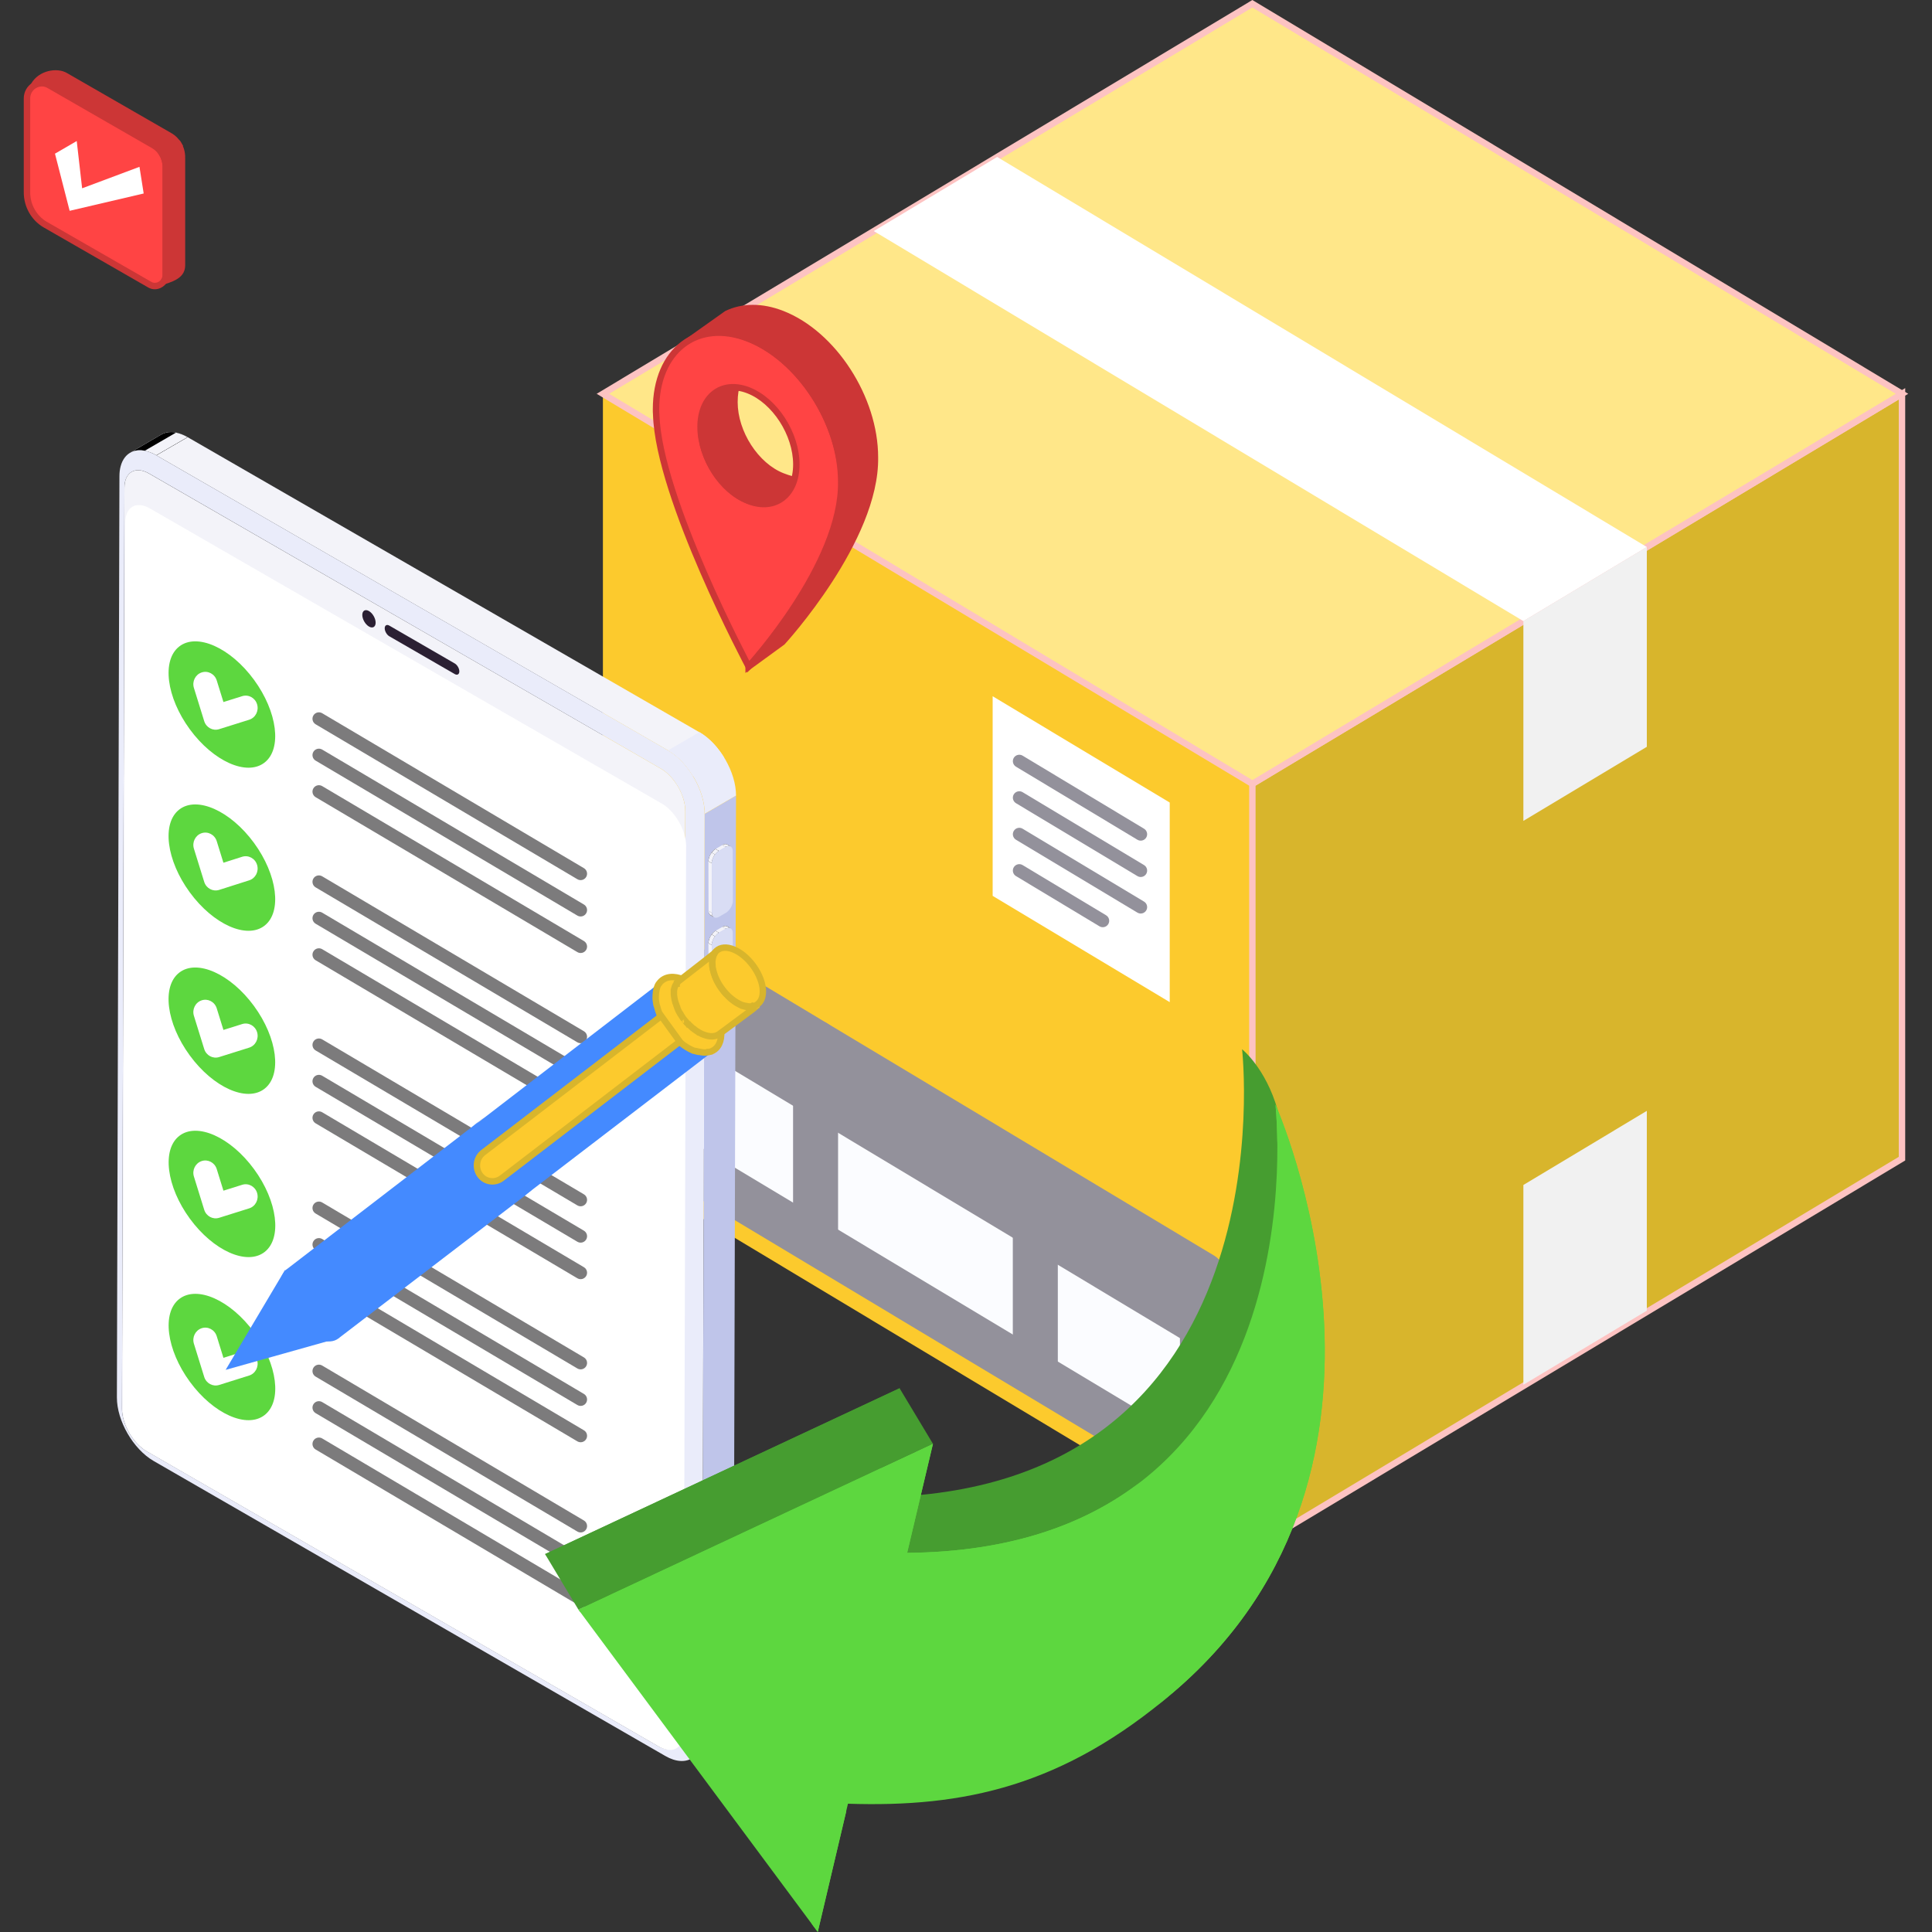 <svg xmlns="http://www.w3.org/2000/svg" width="200" height="200" viewBox="0 0 200 200" fill="none"><rect x="0" y="0" width="200" height="200" fill="#333333" stroke="none"/><path d="M62.413 119.944L129.644 160.321V81.143L62.413 40.766V119.944Z" fill="#FCCA2D"></path><path d="M196.894 119.944L129.645 160.321V81.143L196.894 40.766V119.944Z" fill="#D8B52C"></path><path fill-rule="evenodd" clip-rule="evenodd" d="M197.226 40.178V120.132L129.312 160.909V80.955L197.226 40.178ZM129.977 81.332V159.733L196.561 119.755V41.354L129.977 81.332Z" fill="#FDC3C2"></path><path d="M196.894 40.766L129.644 81.143L62.413 40.766L129.644 0.388L196.894 40.766Z" fill="#FFE789"></path><path fill-rule="evenodd" clip-rule="evenodd" d="M129.644 0L197.54 40.766L129.644 81.531L61.766 40.766L129.644 0ZM129.644 0.776L63.059 40.766L129.644 80.755L196.247 40.766L129.644 0.776Z" fill="#FDC3C2"></path><path d="M121.09 83.079L102.759 72.075V92.738L121.09 103.742V83.079Z" fill="white"></path><path d="M124.476 131.969L68.767 98.527V119.209L124.476 152.651V131.969Z" fill="#FBFCFF"></path><path fill-rule="evenodd" clip-rule="evenodd" d="M67.62 96.5C68.35 96.087 69.247 96.098 69.966 96.53L125.676 129.972C126.377 130.393 126.806 131.151 126.806 131.969V152.651C126.806 153.49 126.355 154.264 125.624 154.678C124.894 155.091 123.997 155.08 123.278 154.648L67.569 121.206C66.867 120.785 66.438 120.027 66.438 119.209V98.527C66.438 97.688 66.889 96.913 67.62 96.5ZM71.097 102.642V117.89L122.147 148.535V133.288L71.097 102.642Z" fill="#93919B"></path><path d="M157.7 122.668L170.479 114.997V135.679L157.7 143.349V122.668Z" fill="#F1F1F1"></path><path fill-rule="evenodd" clip-rule="evenodd" d="M104.946 78.452C105.136 78.138 105.545 78.036 105.86 78.225L118.43 85.788C118.745 85.978 118.846 86.387 118.657 86.702C118.467 87.017 118.059 87.118 117.744 86.929L105.174 79.366C104.859 79.176 104.757 78.767 104.946 78.452Z" fill="#93919B"></path><path fill-rule="evenodd" clip-rule="evenodd" d="M104.946 82.234C105.135 81.919 105.544 81.817 105.859 82.006L118.429 89.551C118.744 89.74 118.846 90.149 118.657 90.464C118.468 90.779 118.059 90.882 117.744 90.692L105.174 83.147C104.859 82.958 104.757 82.549 104.946 82.234Z" fill="#93919B"></path><path fill-rule="evenodd" clip-rule="evenodd" d="M104.946 86.016C105.135 85.701 105.544 85.599 105.859 85.788L118.429 93.333C118.744 93.522 118.846 93.931 118.657 94.246C118.468 94.561 118.059 94.663 117.744 94.474L105.174 86.929C104.859 86.74 104.757 86.331 104.946 86.016Z" fill="#93919B"></path><path fill-rule="evenodd" clip-rule="evenodd" d="M104.946 89.779C105.136 89.464 105.545 89.362 105.86 89.552L114.502 94.749C114.817 94.939 114.918 95.347 114.729 95.662C114.539 95.978 114.131 96.079 113.816 95.89L105.174 90.692C104.859 90.503 104.757 90.094 104.946 89.779Z" fill="#93919B"></path><path fill-rule="evenodd" clip-rule="evenodd" d="M84.428 105.607C85.714 105.607 86.757 106.65 86.757 107.936V128.242C86.757 129.528 85.714 130.571 84.428 130.571C83.141 130.571 82.098 129.528 82.098 128.242V107.936C82.098 106.65 83.141 105.607 84.428 105.607Z" fill="#93919B"></path><path fill-rule="evenodd" clip-rule="evenodd" d="M107.176 119.514C108.462 119.514 109.505 120.557 109.505 121.844V142.149C109.505 143.435 108.462 144.478 107.176 144.478C105.889 144.478 104.846 143.435 104.846 142.149V121.844C104.846 120.557 105.889 119.514 107.176 119.514Z" fill="#93919B"></path><path fill-rule="evenodd" clip-rule="evenodd" d="M66.77 102.543C67.433 101.44 68.864 101.083 69.967 101.745L125.676 135.205C126.779 135.868 127.136 137.299 126.473 138.402C125.811 139.504 124.38 139.861 123.277 139.199L67.568 105.739C66.465 105.077 66.108 103.646 66.77 102.543Z" fill="#93919B"></path><path d="M170.479 56.626L157.699 64.297L90.45 23.919L103.23 16.248L170.479 56.626Z" fill="white"></path><path d="M157.7 64.297L170.479 56.627V77.308L157.7 84.979V64.297Z" fill="#F1F1F1"></path><path d="M72.954 84.253L76.194 82.367L75.932 177.722L72.691 179.601L72.954 84.253Z" fill="#BFC5EA"></path><path d="M68.408 79.569C69.81 80.377 70.943 82.339 70.936 83.949L70.681 179.304C70.681 180.914 69.534 181.564 68.131 180.755L15.155 150.211C13.752 149.403 12.619 147.441 12.626 145.831L12.882 50.476C12.889 48.866 14.028 48.217 15.431 49.025L68.408 79.569Z" fill="#F3F3F9"></path><path d="M40.303 65.868L47.074 69.778C47.336 69.93 47.55 69.806 47.55 69.502C47.55 69.198 47.336 68.832 47.074 68.68L40.303 64.763C40.04 64.611 39.826 64.735 39.826 65.039C39.826 65.343 40.04 65.716 40.303 65.868Z" fill="#2B2033"></path><path d="M37.505 63.657C37.505 64.1 37.816 64.638 38.196 64.86C38.576 65.081 38.887 64.901 38.887 64.459C38.887 64.017 38.576 63.478 38.196 63.257C37.816 63.036 37.505 63.215 37.505 63.657Z" fill="#2B2033"></path><path d="M19.418 45.252L72.394 75.796C72.719 75.983 73.037 76.211 73.334 76.473C73.956 77.012 74.515 77.696 74.971 78.442L71.731 80.329C71.275 79.582 70.715 78.898 70.094 78.359C69.79 78.097 69.479 77.869 69.154 77.682L16.177 47.132L19.418 45.252Z" fill="#F3F3F9"></path><path d="M69.161 77.676L72.401 75.79C74.502 77.005 76.201 79.949 76.194 82.36L72.954 84.246C72.961 81.835 71.261 78.892 69.161 77.676Z" fill="#EAECFA"></path><path d="M74.826 180.161L71.586 182.047C72.27 181.646 72.691 180.803 72.698 179.608L75.939 177.722C75.932 178.924 75.51 179.767 74.826 180.161Z" fill="#BFC5EA"></path><path d="M74.826 180.161L71.586 182.047C72.27 181.646 72.691 180.803 72.698 179.608L75.939 177.722C75.932 178.924 75.51 179.767 74.826 180.161Z" fill="#BFC5EA"></path><path d="M74.826 180.161L71.586 182.047C72.27 181.646 72.691 180.803 72.698 179.608L75.939 177.722C75.932 178.924 75.51 179.767 74.826 180.161Z" fill="black"></path><path opacity="0.2" d="M72.691 179.601L75.932 177.715C75.932 178.917 75.503 179.76 74.819 180.154L71.579 182.04C72.27 181.646 72.691 180.804 72.691 179.601Z" fill="#BFC5EA"></path><path d="M13.469 46.869L16.709 44.983C17.4 44.582 18.361 44.638 19.418 45.245L16.177 47.132C15.12 46.524 14.16 46.468 13.469 46.869Z" fill="#F3F3F9"></path><path d="M19.418 45.253L16.177 47.132C15.12 46.524 14.16 46.469 13.469 46.869L16.709 44.983C17 44.817 17.338 44.727 17.711 44.727C18.223 44.727 18.803 44.893 19.418 45.253Z" fill="black"></path><path d="M13.469 46.869L16.709 44.983C17.131 44.741 17.649 44.665 18.223 44.776L14.982 46.662C14.409 46.551 13.891 46.62 13.469 46.869Z" fill="#F3F3F9"></path><path d="M19.418 45.253L16.177 47.132C15.12 46.524 14.16 46.469 13.469 46.869L16.709 44.983C17 44.817 17.338 44.727 17.711 44.727C18.223 44.727 18.803 44.893 19.418 45.253Z" fill="black"></path><path d="M14.982 46.662L18.223 44.783C18.596 44.859 18.996 45.011 19.418 45.252L16.178 47.132C15.763 46.89 15.362 46.738 14.982 46.662Z" fill="#F3F3F9"></path><path d="M12.101 144.663C12.094 147.081 13.794 150.018 15.894 151.234L68.871 181.777C69.983 182.42 70.985 182.448 71.683 181.978C72.159 181.653 72.498 181.093 72.629 180.327C72.671 180.099 72.684 179.857 72.691 179.601L72.947 84.246C72.947 83.721 72.871 83.175 72.726 82.629C72.201 80.639 70.798 78.629 69.154 77.675L16.177 47.132C15.88 46.959 15.59 46.834 15.314 46.745C14.657 46.544 14.063 46.572 13.586 46.807C13.061 47.062 12.675 47.567 12.488 48.272C12.405 48.575 12.364 48.921 12.364 49.308L12.101 144.663ZM12.626 145.824L12.882 50.475C12.882 50.22 12.909 49.992 12.965 49.785C13.096 49.308 13.352 48.976 13.704 48.803C14.022 48.645 14.415 48.631 14.858 48.762C15.044 48.817 15.238 48.907 15.438 49.018L68.408 79.569C69.506 80.204 70.439 81.544 70.791 82.871C70.888 83.237 70.944 83.603 70.936 83.949L70.681 179.304C70.681 179.477 70.667 179.636 70.639 179.788C70.55 180.299 70.329 180.672 70.011 180.886C69.548 181.204 68.878 181.183 68.132 180.755L15.155 150.211C13.759 149.403 12.619 147.434 12.626 145.824Z" fill="#EAECFA"></path><path d="M71.026 87.562L70.771 179.353C70.771 179.836 70.667 180.237 70.48 180.534C70.052 181.225 69.202 181.37 68.228 180.804L15.245 150.253C15.051 150.142 14.871 150.011 14.692 149.859C13.559 148.919 12.709 147.261 12.716 145.866L12.972 54.082C12.978 52.472 14.118 51.823 15.514 52.631L68.491 83.175C69.569 83.797 70.487 85.103 70.853 86.409C70.964 86.802 71.026 87.189 71.026 87.562Z" fill="white"></path><path d="M73.914 94.961L73.569 94.761C73.437 94.685 73.355 94.519 73.355 94.291L73.7 94.491C73.693 94.719 73.776 94.885 73.914 94.961Z" fill="#F3F3F9"></path><path d="M73.914 94.961L73.569 94.761C73.437 94.685 73.355 94.519 73.355 94.291L73.7 94.491C73.693 94.719 73.776 94.885 73.914 94.961Z" fill="black"></path><path d="M73.914 94.961L73.569 94.761C73.534 94.74 73.5 94.713 73.472 94.685L73.818 94.885C73.845 94.913 73.88 94.941 73.914 94.961Z" fill="#F3F3F9"></path><path d="M73.817 94.878L73.472 94.678C73.396 94.588 73.348 94.457 73.348 94.284L73.693 94.484C73.693 94.657 73.742 94.788 73.817 94.878Z" fill="#F3F3F9"></path><path d="M75.296 87.431L75.641 87.631C75.51 87.555 75.324 87.562 75.116 87.679L74.771 87.479C74.978 87.362 75.165 87.355 75.296 87.431Z" fill="#F3F3F9"></path><path d="M75.296 87.431L75.641 87.631C75.51 87.555 75.324 87.562 75.116 87.679L74.771 87.479C74.978 87.362 75.165 87.355 75.296 87.431Z" fill="black"></path><path d="M75.116 87.679L74.771 87.479C74.978 87.362 75.158 87.348 75.296 87.431L75.641 87.631C75.51 87.555 75.324 87.562 75.116 87.679Z" fill="#F3F3F9"></path><path d="M73.693 94.484L73.348 94.284L73.334 89.158L73.686 89.358L73.693 94.484Z" fill="#F3F3F9"></path><path d="M74.419 88.087L74.073 87.887L74.771 87.479L75.117 87.679L74.419 88.087Z" fill="#F3F3F9"></path><path d="M73.686 89.358L73.341 89.158C73.341 88.695 73.672 88.122 74.073 87.887L74.419 88.087C74.011 88.322 73.679 88.895 73.686 89.358Z" fill="#F3F3F9"></path><path d="M73.686 89.358L73.341 89.158C73.341 88.695 73.672 88.122 74.073 87.887L74.419 88.087C74.011 88.322 73.679 88.895 73.686 89.358Z" fill="black"></path><path d="M73.686 89.358L73.341 89.158C73.341 88.861 73.472 88.522 73.672 88.253L74.018 88.453C73.817 88.723 73.679 89.061 73.686 89.358Z" fill="#F3F3F9"></path><path d="M74.017 88.46L73.672 88.26C73.789 88.108 73.927 87.977 74.073 87.887L74.418 88.087C74.273 88.17 74.135 88.301 74.017 88.46Z" fill="#F3F3F9"></path><path d="M75.116 87.68C75.524 87.445 75.855 87.638 75.855 88.101L75.869 93.228C75.869 93.69 75.538 94.264 75.137 94.499L74.439 94.906C74.031 95.141 73.7 94.948 73.7 94.485L73.686 89.359C73.686 88.896 74.018 88.322 74.418 88.087L75.116 87.68Z" fill="#D9DDF4"></path><path d="M73.914 100.689L73.569 100.489C73.437 100.413 73.355 100.247 73.355 100.019L73.7 100.219C73.693 100.447 73.776 100.613 73.914 100.689Z" fill="#F3F3F9"></path><path d="M73.914 100.689L73.569 100.489C73.437 100.413 73.355 100.247 73.355 100.019L73.7 100.219C73.693 100.447 73.776 100.613 73.914 100.689Z" fill="black"></path><path d="M73.914 100.689L73.569 100.489C73.534 100.468 73.5 100.44 73.472 100.413L73.818 100.613C73.845 100.641 73.88 100.668 73.914 100.689Z" fill="#F3F3F9"></path><path d="M73.817 100.613L73.472 100.413C73.396 100.323 73.348 100.192 73.348 100.019L73.693 100.219C73.693 100.385 73.742 100.523 73.817 100.613Z" fill="#F3F3F9"></path><path d="M75.296 95.901L75.641 96.102C75.51 96.026 75.324 96.032 75.116 96.15L74.771 95.95C74.978 95.839 75.165 95.825 75.296 95.901Z" fill="#F3F3F9"></path><path d="M75.296 95.901L75.641 96.102C75.51 96.026 75.324 96.032 75.116 96.15L74.771 95.95C74.978 95.839 75.165 95.825 75.296 95.901Z" fill="black"></path><path d="M75.116 96.157L74.771 95.957C74.978 95.839 75.158 95.825 75.296 95.908L75.641 96.109C75.51 96.026 75.324 96.04 75.116 96.157Z" fill="#F3F3F9"></path><path d="M73.693 100.219L73.348 100.019L73.334 97.628L73.686 97.836L73.693 100.219Z" fill="#F3F3F9"></path><path d="M74.419 96.558L74.073 96.357L74.771 95.957L75.117 96.157L74.419 96.558Z" fill="#F3F3F9"></path><path d="M73.686 97.835L73.341 97.635C73.341 97.172 73.672 96.599 74.073 96.364L74.419 96.564C74.011 96.792 73.679 97.366 73.686 97.835Z" fill="#F3F3F9"></path><path d="M73.686 97.835L73.341 97.635C73.341 97.172 73.672 96.599 74.073 96.364L74.419 96.564C74.011 96.792 73.679 97.366 73.686 97.835Z" fill="black"></path><path d="M73.686 97.835L73.341 97.635C73.341 97.338 73.472 96.999 73.672 96.73L74.018 96.93C73.817 97.2 73.679 97.538 73.686 97.835Z" fill="#F3F3F9"></path><path d="M74.017 96.93L73.672 96.73C73.789 96.578 73.927 96.447 74.073 96.357L74.418 96.557C74.273 96.647 74.135 96.778 74.017 96.93Z" fill="#F3F3F9"></path><path d="M75.116 96.157C75.524 95.922 75.855 96.115 75.855 96.578L75.869 98.962C75.869 99.425 75.538 99.998 75.137 100.233L74.439 100.634C74.031 100.869 73.7 100.675 73.7 100.212L73.686 97.829C73.686 97.366 74.018 96.792 74.418 96.558L75.116 96.157Z" fill="#D9DDF4"></path><path d="M27.379 78.947C29.212 77.531 28.725 73.69 26.291 70.368C23.856 67.046 20.396 65.501 18.562 66.918C16.728 68.334 17.215 72.175 19.65 75.497C22.085 78.819 25.545 80.364 27.379 78.947Z" fill="#5DD73F"></path><path fill-rule="evenodd" clip-rule="evenodd" d="M32.44 74.066C32.627 73.75 33.036 73.645 33.352 73.832L60.447 89.872C60.763 90.059 60.868 90.468 60.681 90.784C60.493 91.1 60.085 91.205 59.769 91.017L32.674 74.978C32.358 74.79 32.253 74.382 32.44 74.066Z" fill="#7C7B7C"></path><path fill-rule="evenodd" clip-rule="evenodd" d="M32.44 77.829C32.627 77.513 33.036 77.408 33.352 77.595L60.447 93.635C60.763 93.823 60.868 94.231 60.681 94.547C60.493 94.863 60.085 94.968 59.769 94.781L32.674 78.741C32.358 78.554 32.253 78.145 32.44 77.829Z" fill="#7C7B7C"></path><path fill-rule="evenodd" clip-rule="evenodd" d="M32.44 81.611C32.627 81.294 33.036 81.19 33.352 81.377L60.447 97.417C60.763 97.604 60.868 98.013 60.681 98.329C60.493 98.645 60.085 98.75 59.769 98.562L32.674 82.523C32.358 82.335 32.253 81.927 32.44 81.611Z" fill="#7C7B7C"></path><path d="M27.378 95.83C29.211 94.414 28.724 90.573 26.29 87.251C23.855 83.929 20.395 82.384 18.561 83.8C16.727 85.217 17.214 89.058 19.649 92.38C22.084 95.702 25.544 97.246 27.378 95.83Z" fill="#5DD73F"></path><path fill-rule="evenodd" clip-rule="evenodd" d="M32.44 90.948C32.627 90.632 33.036 90.527 33.352 90.715L60.447 106.754C60.763 106.942 60.868 107.35 60.681 107.666C60.493 107.982 60.085 108.087 59.769 107.9L32.674 91.86C32.358 91.673 32.253 91.264 32.44 90.948Z" fill="#7C7B7C"></path><path fill-rule="evenodd" clip-rule="evenodd" d="M32.44 94.712C32.627 94.396 33.036 94.291 33.352 94.478L60.447 110.518C60.763 110.705 60.868 111.114 60.681 111.43C60.493 111.746 60.085 111.851 59.769 111.664L32.674 95.624C32.358 95.436 32.253 95.028 32.44 94.712Z" fill="#7C7B7C"></path><path fill-rule="evenodd" clip-rule="evenodd" d="M32.44 98.493C32.627 98.177 33.036 98.072 33.352 98.259L60.447 114.299C60.763 114.487 60.868 114.895 60.681 115.211C60.493 115.527 60.085 115.632 59.769 115.445L32.674 99.405C32.358 99.218 32.253 98.809 32.44 98.493Z" fill="#7C7B7C"></path><path d="M27.376 112.713C29.21 111.296 28.723 107.455 26.288 104.133C23.854 100.811 20.393 99.266 18.56 100.683C16.726 102.099 17.213 105.94 19.648 109.262C22.082 112.584 25.542 114.129 27.376 112.713Z" fill="#5DD73F"></path><path fill-rule="evenodd" clip-rule="evenodd" d="M32.44 107.83C32.627 107.514 33.036 107.409 33.352 107.596L60.447 123.636C60.763 123.824 60.868 124.232 60.681 124.548C60.493 124.864 60.085 124.969 59.769 124.782L32.674 108.742C32.358 108.555 32.253 108.146 32.44 107.83Z" fill="#7C7B7C"></path><path fill-rule="evenodd" clip-rule="evenodd" d="M32.44 111.594C32.627 111.277 33.036 111.173 33.352 111.36L60.447 127.4C60.763 127.587 60.868 127.995 60.681 128.312C60.493 128.628 60.085 128.733 59.769 128.545L32.674 112.505C32.358 112.318 32.253 111.91 32.44 111.594Z" fill="#7C7B7C"></path><path fill-rule="evenodd" clip-rule="evenodd" d="M32.44 115.375C32.627 115.059 33.036 114.954 33.352 115.141L60.447 131.181C60.763 131.368 60.868 131.777 60.681 132.093C60.493 132.409 60.085 132.514 59.769 132.327L32.674 116.287C32.358 116.099 32.253 115.691 32.44 115.375Z" fill="#7C7B7C"></path><path d="M27.386 129.61C29.22 128.193 28.733 124.352 26.298 121.03C23.863 117.708 20.403 116.163 18.569 117.58C16.736 118.996 17.223 122.837 19.657 126.159C22.092 129.481 25.552 131.026 27.386 129.61Z" fill="#5DD73F"></path><path fill-rule="evenodd" clip-rule="evenodd" d="M32.441 124.712C32.628 124.396 33.036 124.291 33.352 124.479L60.448 140.519C60.764 140.706 60.868 141.114 60.681 141.43C60.494 141.747 60.086 141.851 59.77 141.664L32.674 125.624C32.358 125.437 32.253 125.029 32.441 124.712Z" fill="#7C7B7C"></path><path fill-rule="evenodd" clip-rule="evenodd" d="M32.441 128.494C32.628 128.178 33.036 128.073 33.352 128.26L60.448 144.3C60.764 144.488 60.868 144.896 60.681 145.212C60.494 145.528 60.086 145.633 59.77 145.446L32.674 129.406C32.358 129.219 32.253 128.81 32.441 128.494Z" fill="#7C7B7C"></path><path fill-rule="evenodd" clip-rule="evenodd" d="M32.441 132.257C32.628 131.941 33.036 131.836 33.352 132.024L60.448 148.064C60.764 148.251 60.868 148.659 60.681 148.975C60.494 149.292 60.086 149.396 59.77 149.209L32.674 133.169C32.358 132.982 32.253 132.574 32.441 132.257Z" fill="#7C7B7C"></path><path d="M27.384 146.492C29.218 145.076 28.731 141.235 26.297 137.913C23.862 134.591 20.402 133.046 18.568 134.463C16.734 135.879 17.221 139.72 19.656 143.042C22.09 146.364 25.551 147.909 27.384 146.492Z" fill="#5DD73F"></path><path fill-rule="evenodd" clip-rule="evenodd" d="M32.44 141.595C32.627 141.278 33.036 141.174 33.352 141.361L60.447 157.401C60.763 157.588 60.868 157.996 60.681 158.313C60.493 158.629 60.085 158.734 59.769 158.546L32.674 142.506C32.358 142.319 32.253 141.911 32.44 141.595Z" fill="#7C7B7C"></path><path fill-rule="evenodd" clip-rule="evenodd" d="M32.44 145.376C32.627 145.06 33.036 144.955 33.352 145.143L60.447 161.183C60.763 161.37 60.868 161.778 60.681 162.094C60.493 162.411 60.085 162.515 59.769 162.328L32.674 146.288C32.358 146.101 32.253 145.693 32.44 145.376Z" fill="#7C7B7C"></path><path fill-rule="evenodd" clip-rule="evenodd" d="M32.44 149.14C32.627 148.824 33.036 148.719 33.352 148.906L60.447 164.946C60.763 165.134 60.868 165.542 60.681 165.858C60.493 166.174 60.085 166.279 59.769 166.092L32.674 150.052C32.358 149.865 32.253 149.456 32.44 149.14Z" fill="#7C7B7C"></path><path fill-rule="evenodd" clip-rule="evenodd" d="M20.877 69.611C21.529 69.397 22.227 69.767 22.436 70.439L23.13 72.675L25.069 72.067C25.723 71.861 26.416 72.241 26.616 72.915C26.816 73.59 26.447 74.303 25.792 74.508L22.683 75.484C22.034 75.688 21.347 75.317 21.14 74.652L20.074 71.215C19.865 70.544 20.225 69.826 20.877 69.611Z" fill="white"></path><path fill-rule="evenodd" clip-rule="evenodd" d="M20.877 86.25C21.529 86.036 22.227 86.406 22.436 87.078L23.128 89.31L25.064 88.694C25.718 88.486 26.412 88.862 26.614 89.536C26.817 90.209 26.451 90.924 25.796 91.132L22.688 92.122C22.038 92.329 21.347 91.958 21.14 91.291L20.074 87.855C19.865 87.183 20.225 86.465 20.877 86.25Z" fill="white"></path><path fill-rule="evenodd" clip-rule="evenodd" d="M20.877 103.555C21.529 103.34 22.227 103.71 22.436 104.382L23.13 106.619L25.069 106.01C25.723 105.805 26.416 106.184 26.616 106.859C26.816 107.533 26.447 108.246 25.792 108.452L22.683 109.428C22.034 109.631 21.347 109.261 21.14 108.595L20.074 105.159C19.865 104.487 20.225 103.769 20.877 103.555Z" fill="white"></path><path fill-rule="evenodd" clip-rule="evenodd" d="M20.877 120.193C21.529 119.979 22.227 120.349 22.436 121.02L23.13 123.258L25.069 122.649C25.723 122.443 26.416 122.823 26.616 123.497C26.816 124.172 26.447 124.885 25.792 125.09L22.683 126.066C22.034 126.27 21.347 125.899 21.14 125.234L20.074 121.797C19.865 121.126 20.225 120.408 20.877 120.193Z" fill="white"></path><path fill-rule="evenodd" clip-rule="evenodd" d="M20.877 137.497C21.529 137.283 22.227 137.653 22.436 138.325L23.13 140.562L25.069 139.953C25.723 139.747 26.416 140.127 26.616 140.802C26.816 141.476 26.447 142.189 25.792 142.395L22.683 143.371C22.034 143.574 21.347 143.203 21.14 142.538L20.074 139.102C19.865 138.43 20.225 137.712 20.877 137.497Z" fill="white"></path><path d="M84.322 180.967C96.281 181.361 106.634 179.193 118.121 169.336C138.076 152.221 135.649 126.844 132.263 114.908C131.023 110.553 128.579 108.617 128.579 108.617C128.579 108.617 133.799 154.622 90.468 154.999L93.139 143.708L56.441 160.877L81.197 194.247L84.322 180.967Z" fill="#469D30"></path><path d="M87.78 186.72C99.739 187.114 110.091 184.946 121.579 175.089C148.796 151.737 132.036 114.352 132.036 114.352C132.036 114.352 137.256 160.375 93.907 160.751L96.579 149.461L59.881 166.63L84.655 200L87.78 186.72Z" fill="#5DD73F"></path><path d="M96.578 149.461L93.122 143.708L56.424 160.877L59.881 166.63L96.578 149.461Z" fill="#469D30"></path><path d="M95.584 150.249L92.912 161.54C104.365 161.451 112.413 158.153 118.087 153.386C112.483 157.723 104.697 160.662 93.907 160.752L96.579 149.461L59.881 166.63L60.073 166.881L95.584 150.249Z" fill="#5DD73F"></path><path d="M132.036 114.352C132.036 114.352 132.193 115.804 132.228 118.187C135.51 127.56 143.14 156.54 120.601 175.877C120.287 176.146 119.973 176.397 119.676 176.666C120.304 176.164 120.95 175.644 121.579 175.089C148.796 151.737 132.036 114.352 132.036 114.352Z" fill="#5DD73F"></path><path d="M86.802 187.509L84.043 199.176L84.654 199.982L87.605 187.509C87.326 187.527 87.064 187.527 86.802 187.509Z" fill="#5DD73F"></path><path d="M18.488 14.977L16.777 15.909C16.567 15.55 16.271 15.263 15.904 15.048L5.08 8.829C4.905 8.74 4.731 8.668 4.556 8.632C4.172 8.579 3.805 8.668 3.491 8.865C4.19 7.593 5.9 7.342 6.756 7.844L17.563 14.063C17.947 14.278 18.261 14.6 18.488 14.977Z" fill="#CC3636"></path><path fill-rule="evenodd" clip-rule="evenodd" d="M4.487 8.29C4.525 8.293 4.564 8.297 4.602 8.302L4.613 8.304L4.623 8.306C4.839 8.35 5.043 8.436 5.232 8.533L5.239 8.537L16.072 14.761C16.39 14.947 16.664 15.184 16.884 15.471L18.001 14.862C17.831 14.655 17.629 14.481 17.4 14.353L17.397 14.351L6.588 8.131C6.254 7.935 5.707 7.868 5.147 8.011C4.916 8.07 4.692 8.163 4.487 8.29ZM6.923 7.556C6.401 7.25 5.665 7.192 4.982 7.367C4.29 7.544 3.601 7.972 3.199 8.705L2.583 9.827L3.668 9.147C3.917 8.99 4.202 8.921 4.499 8.96C4.628 8.988 4.767 9.043 4.921 9.122L15.736 15.335C15.736 15.335 15.736 15.335 15.737 15.336C16.058 15.524 16.311 15.771 16.49 16.076L16.653 16.355L18.952 15.102L18.773 14.805C18.52 14.385 18.166 14.02 17.727 13.773L6.924 7.556C6.924 7.556 6.923 7.556 6.923 7.556Z" fill="#CC3636"></path><path d="M17.161 17.27V28.489C17.161 28.722 17.091 28.937 16.969 29.099C16.655 29.565 16.009 29.78 15.485 29.457L4.661 23.238C3.509 22.557 2.793 21.285 2.793 19.905V10.191C2.793 9.618 3.09 9.134 3.509 8.865C3.823 8.668 4.19 8.578 4.574 8.632C4.748 8.668 4.923 8.722 5.097 8.829L15.904 15.048C16.672 15.496 17.161 16.356 17.161 17.27Z" fill="#FF4444"></path><path fill-rule="evenodd" clip-rule="evenodd" d="M3.687 9.146C3.36 9.357 3.126 9.737 3.126 10.191V19.905C3.126 21.17 3.782 22.331 4.828 22.951L15.655 29.171L15.659 29.174C16.006 29.387 16.461 29.257 16.693 28.913L16.698 28.905L16.704 28.898C16.777 28.8 16.828 28.658 16.828 28.49V17.271C16.828 16.472 16.4 15.723 15.737 15.336C15.737 15.336 15.736 15.336 15.736 15.336L4.927 9.115L4.923 9.113C4.796 9.034 4.665 8.992 4.517 8.961C4.22 8.921 3.936 8.99 3.687 9.146ZM3.332 8.583C3.708 8.347 4.153 8.237 4.62 8.303L4.63 8.304L4.64 8.306C4.836 8.347 5.05 8.41 5.267 8.543L16.072 14.761C16.945 15.27 17.494 16.241 17.494 17.271V28.49C17.494 28.784 17.407 29.068 17.24 29.292C16.842 29.874 16.012 30.169 15.315 29.744L4.491 23.525C3.235 22.782 2.46 21.399 2.46 19.905V10.191C2.46 9.5 2.819 8.913 3.329 8.585L3.332 8.583Z" fill="#CC3636"></path><path d="M18.837 16.285V27.468C18.837 28.346 18.139 28.74 16.969 29.099C17.091 28.92 17.143 28.723 17.161 28.489V17.27C17.161 16.787 17.021 16.303 16.777 15.909L18.488 14.977C18.715 15.371 18.837 15.801 18.837 16.285Z" fill="#CC3636"></path><path fill-rule="evenodd" clip-rule="evenodd" d="M18.614 14.529L18.776 14.81C19.031 15.254 19.17 15.741 19.17 16.285V27.468C19.17 28.017 18.942 28.428 18.548 28.739C18.175 29.034 17.656 29.236 17.066 29.417L16.16 29.695L16.694 28.911C16.771 28.798 16.813 28.666 16.828 28.477V17.27C16.828 16.848 16.706 16.425 16.494 16.084L16.308 15.785L18.614 14.529ZM17.226 16.043C17.399 16.421 17.494 16.846 17.494 17.27V28.502L17.493 28.514C17.491 28.532 17.49 28.549 17.488 28.567C17.76 28.458 17.974 28.344 18.135 28.217C18.382 28.022 18.504 27.797 18.504 27.468V16.285C18.504 15.978 18.448 15.697 18.342 15.435L17.226 16.043Z" fill="#CC3636"></path><path d="M15.904 15.03L5.08 8.829C4.905 8.74 4.731 8.668 4.556 8.632C4.172 8.578 3.805 8.668 3.491 8.865C3.386 8.937 3.282 9.008 3.194 9.116C3.247 9.08 3.299 9.044 3.351 9.008C3.666 8.811 4.032 8.722 4.416 8.775C4.591 8.811 4.766 8.865 4.94 8.973L15.747 15.191C16.532 15.657 17.004 16.5 17.004 17.414V28.633C17.004 28.866 16.934 29.081 16.812 29.242C16.777 29.296 16.742 29.332 16.707 29.367C16.794 29.296 16.882 29.206 16.951 29.099C17.074 28.919 17.126 28.722 17.143 28.489V17.27C17.161 16.356 16.672 15.496 15.904 15.03Z" fill="#CC3636"></path><path d="M5.691 15.908L7.21 21.823L14.874 20.03L14.438 17.27L8.502 19.493L7.943 14.6L5.691 15.908Z" fill="white"></path><path d="M80.988 32.504C78.841 31.661 76.85 31.715 75.244 32.486L71.403 35.21C71.403 35.21 71.718 35.478 72.154 35.837C71.665 36.966 71.403 38.328 71.403 39.851C71.403 40.031 71.403 40.192 71.421 40.371C71.613 46.859 76.92 58.347 79.556 63.633L77.496 65.963V69.01L80.988 66.465C81.04 66.411 90.712 55.855 90.573 47.343C90.573 41.214 86.278 34.583 80.988 32.504ZM80.988 49.296C78.247 48.221 76.03 44.798 76.03 41.626C76.03 38.471 77.776 37.307 80.499 38.382C83.24 39.457 84.829 43.31 84.829 46.465C84.829 49.655 83.729 50.371 80.988 49.296Z" fill="#CC3636"></path><path fill-rule="evenodd" clip-rule="evenodd" d="M75.1 32.186C76.803 31.369 78.891 31.324 81.109 32.194C83.834 33.265 86.281 35.497 88.043 38.224C89.807 40.951 90.905 44.202 90.905 47.34C90.976 51.703 88.543 56.541 86.132 60.257C83.711 63.987 81.266 66.657 81.226 66.698L81.207 66.718L77.164 69.665V65.838L79.159 63.581C77.839 60.924 75.905 56.821 74.262 52.573C72.583 48.233 71.189 43.697 71.089 40.392C71.071 40.202 71.071 40.03 71.071 39.858L71.071 39.852C71.071 38.393 71.305 37.066 71.752 35.937C71.614 35.823 71.494 35.722 71.401 35.644C71.334 35.587 71.281 35.542 71.244 35.511L71.202 35.475L71.187 35.463L70.863 35.185L75.075 32.198L75.1 32.186ZM71.946 35.233C72.063 35.331 72.206 35.449 72.365 35.58L72.559 35.739L72.46 35.969C71.992 37.05 71.736 38.365 71.736 39.852C71.736 40.033 71.736 40.178 71.752 40.339L71.753 40.35L71.754 40.362C71.848 43.543 73.203 47.99 74.882 52.333C76.558 56.663 78.539 60.847 79.854 63.485L79.954 63.686L77.829 66.09V68.356L80.766 66.216C80.811 66.166 80.951 66.011 81.169 65.759C81.436 65.452 81.815 65.005 82.268 64.443C83.175 63.319 84.377 61.738 85.573 59.895C87.975 56.193 90.308 51.498 90.24 47.348L90.24 47.343C90.24 44.353 89.191 41.224 87.484 38.585C85.778 35.945 83.431 33.822 80.866 32.813C78.802 32.004 76.918 32.061 75.413 32.774L71.946 35.233ZM77.436 38.689C76.787 39.15 76.363 40.096 76.363 41.626C76.363 43.138 76.892 44.725 77.76 46.067C78.629 47.41 79.819 48.48 81.109 48.987C81.78 49.25 82.327 49.393 82.768 49.424C83.204 49.455 83.514 49.373 83.742 49.21C83.972 49.045 84.162 48.765 84.295 48.311C84.428 47.855 84.496 47.247 84.496 46.465C84.496 44.939 84.111 43.237 83.394 41.792C82.675 40.342 81.644 39.189 80.378 38.692L80.377 38.692C79.065 38.173 78.081 38.231 77.436 38.689ZM80.621 38.072C79.21 37.515 77.959 37.502 77.051 38.147C76.146 38.788 75.697 40.001 75.697 41.626C75.697 43.286 76.276 44.997 77.202 46.428C78.127 47.858 79.416 49.037 80.867 49.606C81.566 49.881 82.185 50.051 82.721 50.088C83.262 50.126 83.74 50.03 84.13 49.75C84.519 49.472 84.774 49.042 84.933 48.498C85.092 47.956 85.162 47.278 85.162 46.465C85.162 44.837 84.753 43.034 83.99 41.496C83.229 39.962 82.096 38.651 80.621 38.072Z" fill="#CC3636"></path><path d="M67.912 42.379C67.912 42.558 67.912 42.719 67.93 42.898C68.174 51.519 77.479 68.939 77.497 68.992C77.549 68.939 87.221 58.383 87.081 49.87C87.081 43.759 82.787 37.128 77.497 35.067C72.189 32.988 67.912 36.267 67.912 42.379ZM72.521 44.189C72.521 41.035 74.738 39.332 77.479 40.407C80.22 41.483 82.437 44.906 82.437 48.078C82.437 51.232 80.22 52.935 77.479 51.859C74.756 50.784 72.521 47.343 72.521 44.189Z" fill="#FF4444"></path><path fill-rule="evenodd" clip-rule="evenodd" d="M70.512 35.386C72.354 33.979 74.877 33.683 77.618 34.756C80.343 35.818 82.789 38.046 84.552 40.768C86.315 43.491 87.413 46.738 87.414 49.867C87.484 54.229 85.051 59.068 82.64 62.784C80.22 66.514 77.775 69.183 77.735 69.224L77.35 69.619L77.188 69.119L77.173 69.091L77.094 68.939C77.024 68.806 76.923 68.611 76.794 68.361C76.537 67.862 76.171 67.141 75.73 66.252C74.85 64.473 73.675 62.016 72.493 59.29C71.311 56.565 70.119 53.566 69.208 50.705C68.299 47.855 67.661 45.119 67.597 42.919C67.579 42.728 67.579 42.556 67.579 42.385L67.579 42.378C67.579 39.248 68.676 36.789 70.512 35.386ZM77.197 69.136C77.197 69.136 77.197 69.136 77.197 69.136L77.197 69.136L77.197 69.136ZM70.916 35.915C69.286 37.16 68.245 39.397 68.245 42.378C68.245 42.559 68.245 42.705 68.26 42.866L68.262 42.877L68.262 42.889C68.322 44.997 68.938 47.666 69.842 50.503C70.744 53.335 71.926 56.311 73.103 59.025C74.28 61.738 75.45 64.185 76.327 65.957C76.765 66.843 77.13 67.56 77.386 68.057C77.455 68.191 77.517 68.309 77.569 68.41C77.603 68.372 77.639 68.331 77.678 68.286C77.945 67.978 78.324 67.531 78.777 66.97C79.684 65.846 80.886 64.265 82.082 62.422C84.484 58.719 86.816 54.025 86.748 49.875L86.748 49.87H86.748C86.748 46.888 85.699 43.765 83.993 41.13C82.286 38.494 79.94 36.376 77.376 35.376L77.375 35.376C74.808 34.371 72.539 34.675 70.916 35.915ZM74.174 40.976C73.38 41.583 72.854 42.686 72.854 44.188C72.854 45.691 73.387 47.278 74.258 48.622C75.129 49.968 76.319 51.043 77.601 51.549C78.884 52.052 79.996 51.892 80.784 51.29C81.578 50.683 82.104 49.58 82.104 48.077C82.104 46.566 81.575 44.978 80.707 43.637C79.838 42.294 78.648 41.223 77.358 40.717C76.075 40.213 74.962 40.374 74.174 40.976ZM73.77 40.447C74.776 39.678 76.142 39.525 77.6 40.097C79.051 40.666 80.34 41.845 81.265 43.275C82.191 44.707 82.77 46.417 82.77 48.077C82.77 49.729 82.188 51.054 81.188 51.819C80.182 52.587 78.815 52.741 77.358 52.169L77.357 52.168C75.915 51.599 74.626 50.416 73.699 48.984C72.772 47.551 72.188 45.84 72.188 44.188C72.188 42.536 72.77 41.211 73.77 40.447Z" fill="#CC3636"></path><path d="M72.259 44.422C72.259 47.576 74.477 51.017 77.217 52.092C78.754 52.701 80.133 52.415 81.041 51.501C80.133 52.218 78.876 52.397 77.479 51.859C74.738 50.784 72.521 47.361 72.521 44.189C72.521 42.809 72.94 41.697 73.656 40.998C72.8 41.68 72.259 42.88 72.259 44.422Z" fill="#CC3636"></path><path d="M87.082 49.87C87.082 43.758 82.787 37.127 77.497 35.066C74.581 33.937 71.98 34.403 70.217 36.088C71.963 34.6 74.459 34.224 77.235 35.299C82.525 37.36 86.82 43.992 86.82 50.103C86.942 57.827 78.981 67.236 77.479 68.956C77.497 68.974 77.497 68.992 77.497 68.992C77.532 68.956 87.204 58.383 87.082 49.87Z" fill="#CC3636"></path><path d="M29.504 131.467L23.358 141.808L35.09 138.511L29.504 131.467Z" fill="#448AFF"></path><path d="M35.091 138.51C34.584 138.94 33.816 138.994 32.891 138.618C32.821 138.582 32.734 138.546 32.664 138.51C32.542 138.457 32.454 138.385 32.332 138.349C32.315 138.331 32.262 138.295 32.227 138.295C32.21 138.259 32.175 138.259 32.123 138.224C32.053 138.206 32.018 138.152 31.948 138.116C31.843 138.062 31.739 137.973 31.651 137.901C31.616 137.865 31.599 137.847 31.564 137.829C31.547 137.793 31.512 137.793 31.512 137.793C31.477 137.758 31.424 137.722 31.39 137.686C31.302 137.596 31.215 137.543 31.145 137.453C31.075 137.399 31.005 137.327 30.936 137.238C30.936 137.238 30.936 137.238 30.918 137.238C30.918 137.238 30.918 137.238 30.901 137.238C30.848 137.166 30.778 137.094 30.726 137.041C30.726 137.023 30.726 137.023 30.709 137.023C30.639 136.933 30.586 136.861 30.517 136.79C30.464 136.736 30.412 136.664 30.377 136.611C30.359 136.593 30.359 136.593 30.342 136.575C30.342 136.575 30.342 136.575 30.342 136.557C30.29 136.485 30.22 136.396 30.167 136.306C30.098 136.216 30.045 136.127 29.975 136.019C29.958 135.983 29.94 135.947 29.905 135.894C29.888 135.894 29.888 135.858 29.871 135.84C29.853 135.786 29.818 135.75 29.801 135.715C29.713 135.589 29.679 135.464 29.609 135.338C29.591 135.284 29.574 135.231 29.539 135.177C29.521 135.123 29.504 135.087 29.469 135.016C29.452 134.962 29.417 134.926 29.417 134.872C29.347 134.765 29.312 134.639 29.277 134.514C29.26 134.46 29.242 134.406 29.225 134.352C29.207 134.335 29.207 134.299 29.207 134.281C29.137 134.03 29.085 133.779 29.05 133.564C29.015 133.403 29.015 133.259 29.015 133.116C29.033 133.098 29.015 133.08 29.015 133.062C29.015 133.044 29.015 133.008 29.015 132.972C29.015 132.901 29.033 132.811 29.015 132.739C29.015 132.722 29.015 132.686 29.015 132.668C29.033 132.65 29.015 132.614 29.033 132.578C29.033 132.542 29.067 132.507 29.05 132.471C29.067 132.435 29.067 132.399 29.067 132.381L29.102 132.309C29.12 132.291 29.12 132.238 29.12 132.22L29.207 132.005C29.207 132.005 29.207 131.987 29.225 131.987C29.242 131.969 29.242 131.969 29.242 131.969C29.26 131.915 29.294 131.843 29.329 131.79H29.347C29.347 131.754 29.364 131.754 29.382 131.736C29.399 131.7 29.399 131.664 29.434 131.664C29.452 131.628 29.469 131.61 29.486 131.593C29.504 131.593 29.504 131.557 29.521 131.539C29.521 131.539 29.539 131.521 29.539 131.503C29.591 131.467 29.679 131.377 29.679 131.395L48.499 116.933H48.516C48.516 116.933 48.533 116.933 48.533 116.915L49.651 116.019C49.581 116.09 49.511 116.198 49.441 116.269C49.424 116.269 49.406 116.287 49.406 116.305C49.337 116.413 49.284 116.52 49.249 116.628L49.197 116.771C49.179 116.771 49.197 116.825 49.179 116.843C49.162 116.879 49.162 116.915 49.162 116.95L49.145 117.022L49.127 117.148C49.11 117.291 49.092 117.47 49.092 117.632C49.075 117.793 49.11 117.972 49.127 118.133C49.145 118.313 49.179 118.474 49.249 118.653C49.267 118.761 49.302 118.868 49.354 118.958C49.633 119.89 50.192 120.839 50.873 121.61C51.449 122.255 52.13 122.775 52.828 123.098C52.881 123.133 52.933 123.169 52.985 123.187C53.16 123.259 53.317 123.259 53.474 123.313L53.631 123.331C53.823 123.366 53.998 123.402 54.155 123.402C54.242 123.402 54.33 123.402 54.417 123.366C54.452 123.384 54.469 123.366 54.504 123.366C54.609 123.349 54.731 123.313 54.836 123.277C54.976 123.223 55.08 123.169 55.185 123.08L55.028 123.205L54.382 123.743L35.091 138.51Z" fill="#448AFF"></path><path d="M54.818 123.259C54.888 123.223 54.94 123.205 55.01 123.169C55.062 123.134 55.115 123.098 55.167 123.044C55.045 123.134 54.94 123.205 54.818 123.259Z" fill="url(#paint0_linear_8156_1810)"></path><path d="M53.456 123.277L53.439 123.295C53.509 123.313 53.561 123.313 53.631 123.313C53.805 123.349 53.997 123.385 54.155 123.385C54.242 123.385 54.329 123.385 54.416 123.349C54.451 123.367 54.469 123.349 54.504 123.349C54.626 123.331 54.731 123.295 54.835 123.277C54.958 123.224 55.08 123.152 55.185 123.08C55.726 122.686 55.988 121.897 55.831 120.876C55.534 118.833 53.823 116.575 51.972 115.822C50.977 115.41 50.174 115.517 49.65 116.001C49.563 116.073 49.493 116.18 49.441 116.252C49.423 116.27 49.406 116.27 49.406 116.288C49.336 116.377 49.284 116.485 49.249 116.61C49.214 116.682 49.196 116.754 49.179 116.843C49.161 116.879 49.161 116.897 49.161 116.951C49.144 117.005 49.127 117.076 49.127 117.148C49.109 117.309 49.092 117.453 49.092 117.632C49.074 117.793 49.109 117.955 49.127 118.134C49.144 118.313 49.179 118.492 49.249 118.653C49.703 120.553 51.309 122.489 53.002 123.188C53.142 123.224 53.282 123.224 53.456 123.277Z" fill="url(#paint1_linear_8156_1810)"></path><path d="M54.906 123.313C54.399 123.743 53.631 123.797 52.706 123.42C52.636 123.385 52.549 123.349 52.479 123.313C52.357 123.259 52.269 123.187 52.147 123.152C52.13 123.134 52.077 123.098 52.042 123.098C52.025 123.062 51.99 123.062 51.938 123.026C51.868 123.008 51.833 122.954 51.763 122.919C51.658 122.865 51.554 122.775 51.466 122.704C51.431 122.668 51.414 122.65 51.379 122.632C51.361 122.596 51.327 122.596 51.327 122.596C51.292 122.56 51.239 122.524 51.204 122.488C51.117 122.399 51.03 122.345 50.96 122.256C50.89 122.202 50.82 122.13 50.751 122.04C50.751 122.04 50.751 122.04 50.733 122.04C50.733 122.04 50.733 122.04 50.716 122.04C50.663 121.969 50.593 121.897 50.541 121.843C50.541 121.825 50.541 121.825 50.523 121.825C50.454 121.736 50.401 121.664 50.331 121.592C50.279 121.539 50.227 121.467 50.192 121.413C50.174 121.395 50.174 121.395 50.157 121.377C50.157 121.377 50.157 121.377 50.157 121.359C50.105 121.288 50.035 121.198 49.982 121.109C49.913 121.019 49.86 120.929 49.79 120.822C49.773 120.786 49.755 120.75 49.721 120.696C49.703 120.696 49.703 120.66 49.685 120.643C49.668 120.589 49.633 120.553 49.616 120.517C49.528 120.392 49.493 120.266 49.424 120.141C49.406 120.087 49.389 120.033 49.354 119.979C49.336 119.926 49.319 119.89 49.284 119.818C49.267 119.764 49.232 119.729 49.232 119.675C49.162 119.567 49.127 119.442 49.092 119.316C49.075 119.263 49.057 119.209 49.04 119.155C49.022 119.137 49.022 119.101 49.022 119.083C48.952 118.832 48.9 118.582 48.865 118.366C48.83 118.205 48.83 118.062 48.83 117.918C48.847 117.901 48.83 117.883 48.83 117.865C48.83 117.847 48.83 117.811 48.83 117.775C48.83 117.703 48.847 117.614 48.83 117.542C48.83 117.524 48.83 117.488 48.83 117.47C48.847 117.452 48.83 117.417 48.847 117.381C48.847 117.345 48.883 117.309 48.865 117.273C48.883 117.237 48.883 117.202 48.883 117.184L48.917 117.112C48.935 117.094 48.935 117.04 48.935 117.022L49.022 116.807C49.022 116.807 49.022 116.789 49.04 116.789C49.057 116.771 49.057 116.771 49.057 116.771C49.075 116.718 49.109 116.646 49.144 116.592H49.162C49.162 116.556 49.179 116.556 49.197 116.538C49.214 116.503 49.214 116.467 49.249 116.467C49.267 116.431 49.284 116.413 49.301 116.395C49.319 116.395 49.319 116.359 49.336 116.341C49.336 116.341 49.354 116.323 49.354 116.306C49.406 116.27 49.493 116.18 49.493 116.198L67.301 102.506H67.318C67.318 102.506 67.336 102.506 67.336 102.488L68.453 101.592C68.383 101.663 68.314 101.771 68.244 101.843C68.226 101.843 68.209 101.861 68.209 101.879C68.139 101.986 68.087 102.094 68.052 102.201L67.999 102.345C67.982 102.345 67.999 102.398 67.982 102.416C67.964 102.452 67.964 102.488 67.964 102.524L67.947 102.595L67.929 102.721C67.912 102.864 67.894 103.043 67.894 103.205C67.877 103.366 67.912 103.545 67.929 103.707C67.947 103.886 67.982 104.047 68.052 104.226C68.069 104.334 68.104 104.441 68.156 104.531C68.436 105.463 68.994 106.413 69.675 107.183C70.251 107.829 70.932 108.348 71.631 108.671C71.683 108.707 71.735 108.743 71.788 108.76C71.962 108.832 72.119 108.832 72.276 108.886L72.434 108.904C72.626 108.94 72.8 108.976 72.957 108.976C73.045 108.976 73.132 108.976 73.219 108.94C73.254 108.958 73.272 108.94 73.307 108.94C73.411 108.922 73.534 108.886 73.638 108.85C73.778 108.796 73.883 108.743 73.987 108.653L73.83 108.778L73.184 109.316L54.906 123.313Z" fill="#448AFF"></path><path d="M73.621 108.832C73.69 108.796 73.743 108.778 73.813 108.743C73.865 108.707 73.917 108.671 73.97 108.617C73.848 108.725 73.743 108.778 73.621 108.832Z" fill="#FCCA2D"></path><path fill-rule="evenodd" clip-rule="evenodd" d="M73.576 108.485C73.638 108.454 73.69 108.42 73.75 108.367L74.208 108.849C74.132 108.927 74.057 108.979 74.006 109.014C74.004 109.015 74.002 109.016 74.001 109.017L73.983 109.029L73.965 109.039C73.924 109.059 73.889 109.075 73.86 109.088C73.825 109.105 73.79 109.121 73.755 109.137L73.469 108.536C73.51 108.515 73.547 108.498 73.576 108.485Z" fill="#FDC3C2"></path><path d="M72.241 108.85L72.224 108.868C72.294 108.886 72.346 108.886 72.416 108.886C72.591 108.922 72.783 108.958 72.94 108.958C73.027 108.958 73.114 108.958 73.202 108.922C73.237 108.94 73.254 108.922 73.289 108.922C73.411 108.904 73.516 108.868 73.621 108.85C73.743 108.796 73.865 108.725 73.97 108.653C74.511 108.259 74.773 107.47 74.616 106.449C74.319 104.405 72.608 102.147 70.757 101.395C69.762 100.982 68.959 101.09 68.436 101.574C68.348 101.646 68.278 101.753 68.226 101.825C68.209 101.843 68.191 101.843 68.191 101.861C68.121 101.95 68.069 102.058 68.034 102.183C67.999 102.255 67.982 102.327 67.964 102.416C67.947 102.452 67.947 102.47 67.947 102.524C67.929 102.577 67.912 102.649 67.912 102.721C67.894 102.882 67.877 103.025 67.877 103.205C67.859 103.366 67.894 103.527 67.912 103.706C67.929 103.886 67.964 104.065 68.034 104.226C68.488 106.126 70.094 108.061 71.787 108.76C71.945 108.796 72.084 108.814 72.241 108.85Z" fill="#FCCA2D"></path><path fill-rule="evenodd" clip-rule="evenodd" d="M70.884 101.087C71.878 101.491 72.812 102.288 73.534 103.236C74.256 104.184 74.787 105.311 74.945 106.399C75.112 107.488 74.846 108.427 74.166 108.922L74.162 108.925L74.158 108.927C74.04 109.008 73.9 109.091 73.755 109.155L73.717 109.171L73.677 109.178C73.643 109.184 73.608 109.192 73.558 109.205C73.552 109.206 73.547 109.208 73.541 109.209C73.486 109.223 73.416 109.239 73.337 109.251L73.313 109.254H73.312C73.309 109.255 73.305 109.256 73.302 109.256C73.284 109.259 73.259 109.263 73.228 109.262C73.117 109.291 73.016 109.29 72.952 109.29C72.948 109.29 72.944 109.29 72.94 109.29C72.757 109.29 72.548 109.252 72.382 109.219C72.318 109.218 72.239 109.215 72.141 109.19L71.813 109.106C71.781 109.1 71.748 109.093 71.714 109.085L71.686 109.079L71.661 109.068C71.658 109.067 71.656 109.066 71.654 109.065L71.585 109.047L71.593 109.039C70.709 108.658 69.868 107.975 69.19 107.156C68.5 106.323 67.961 105.329 67.717 104.33C67.636 104.134 67.599 103.928 67.581 103.739C67.577 103.699 67.572 103.66 67.567 103.617C67.566 103.613 67.566 103.609 67.565 103.605C67.56 103.567 67.555 103.525 67.55 103.484C67.541 103.397 67.535 103.296 67.544 103.188C67.545 103.012 67.561 102.866 67.577 102.726C67.578 102.718 67.579 102.709 67.579 102.7C67.582 102.614 67.598 102.535 67.615 102.473C67.615 102.456 67.617 102.436 67.62 102.417C67.625 102.38 67.634 102.348 67.645 102.318C67.661 102.24 67.682 102.155 67.722 102.066C67.762 101.932 67.82 101.807 67.899 101.696C67.905 101.684 67.912 101.673 67.919 101.662C67.941 101.63 67.965 101.607 67.984 101.591C68.031 101.525 68.115 101.409 68.216 101.323C68.866 100.729 69.817 100.645 70.884 101.087ZM72.436 108.553H72.45L72.483 108.56C72.662 108.596 72.822 108.625 72.94 108.625C72.986 108.625 73.013 108.624 73.037 108.622C73.058 108.62 73.069 108.617 73.075 108.614L73.217 108.556L73.277 108.586C73.309 108.58 73.343 108.572 73.382 108.563C73.387 108.561 73.393 108.56 73.399 108.559C73.434 108.55 73.476 108.539 73.519 108.531C73.607 108.489 73.697 108.436 73.778 108.381C74.178 108.087 74.433 107.45 74.287 106.499L74.287 106.496L74.287 106.496C74.148 105.542 73.675 104.519 73.005 103.639C72.334 102.759 71.489 102.051 70.632 101.703L70.63 101.702C69.711 101.321 69.059 101.451 68.662 101.818L68.654 101.825L68.647 101.831C68.63 101.844 68.609 101.868 68.58 101.904C68.561 101.929 68.546 101.95 68.529 101.974C68.519 101.988 68.508 102.003 68.495 102.021L68.481 102.04L68.465 102.057C68.459 102.063 68.453 102.068 68.447 102.074C68.41 102.123 68.378 102.188 68.355 102.272L68.347 102.302L68.333 102.329C68.318 102.36 68.307 102.396 68.291 102.48L68.283 102.523L68.28 102.529V102.576L68.263 102.626C68.258 102.643 68.253 102.661 68.249 102.679C68.246 102.697 68.245 102.711 68.245 102.721V102.739L68.243 102.757C68.241 102.77 68.24 102.782 68.239 102.795C68.223 102.942 68.21 103.059 68.21 103.205V103.223L68.208 103.24C68.203 103.287 68.205 103.34 68.212 103.414C68.216 103.448 68.22 103.482 68.225 103.521C68.226 103.525 68.226 103.529 68.227 103.533C68.232 103.576 68.238 103.624 68.243 103.674C68.259 103.835 68.289 103.976 68.34 104.094L68.351 104.121L68.358 104.149C68.571 105.041 69.059 105.955 69.702 106.731C70.339 107.5 71.112 108.115 71.889 108.442C71.949 108.455 72.009 108.466 72.074 108.478L72.077 108.478C72.149 108.491 72.23 108.506 72.316 108.526L72.436 108.553Z" fill="#D8B52C"></path><path d="M74.511 107.004C74.109 107.327 73.516 107.381 72.8 107.094C72.748 107.076 72.678 107.04 72.625 107.022C72.538 106.968 72.451 106.932 72.381 106.897C72.364 106.879 72.329 106.861 72.311 106.861C72.294 106.843 72.259 106.825 72.241 106.807C72.189 106.789 72.154 106.753 72.102 106.717C72.032 106.682 71.945 106.61 71.875 106.556C71.857 106.52 71.822 106.502 71.805 106.502C71.787 106.484 71.77 106.467 71.752 106.467C71.718 106.449 71.683 106.413 71.665 106.395C71.595 106.341 71.543 106.269 71.473 106.216C71.421 106.162 71.351 106.126 71.299 106.054C71.299 106.054 71.299 106.054 71.281 106.054C71.281 106.054 71.281 106.054 71.264 106.054C71.229 106.001 71.176 105.947 71.124 105.911C71.124 105.911 71.124 105.911 71.106 105.893C71.054 105.821 71.019 105.768 70.967 105.714C70.932 105.678 70.879 105.624 70.845 105.57C70.827 105.553 70.827 105.553 70.81 105.553C70.81 105.553 70.81 105.553 70.81 105.535C70.775 105.481 70.705 105.409 70.67 105.337C70.618 105.266 70.583 105.194 70.53 105.122C70.513 105.104 70.496 105.069 70.478 105.033C70.46 105.033 70.46 105.015 70.443 104.997C70.426 104.961 70.408 104.925 70.391 104.907C70.321 104.8 70.286 104.71 70.234 104.621C70.216 104.585 70.199 104.531 70.181 104.495C70.164 104.459 70.146 104.423 70.129 104.37C70.111 104.334 70.094 104.298 70.094 104.244C70.041 104.155 70.024 104.065 69.989 103.957C69.972 103.904 69.954 103.868 69.937 103.832C69.919 103.814 69.919 103.796 69.919 103.778C69.867 103.581 69.815 103.402 69.797 103.223C69.78 103.097 69.762 102.99 69.762 102.882C69.78 102.864 69.762 102.846 69.762 102.828C69.762 102.81 69.762 102.793 69.762 102.757C69.762 102.703 69.78 102.631 69.762 102.578C69.762 102.56 69.762 102.524 69.762 102.524C69.78 102.506 69.762 102.488 69.78 102.452C69.78 102.434 69.797 102.398 69.797 102.362C69.815 102.327 69.815 102.309 69.815 102.291L69.832 102.237C69.85 102.219 69.832 102.183 69.85 102.165L69.919 102.004C69.919 102.004 69.919 101.986 69.937 101.986C69.954 101.968 69.954 101.968 69.954 101.968C69.972 101.932 70.007 101.879 70.024 101.825H70.041C70.041 101.807 70.059 101.789 70.059 101.789C70.076 101.771 70.076 101.735 70.094 101.735C70.111 101.699 70.129 101.681 70.146 101.681C70.146 101.681 70.164 101.646 70.181 101.646C70.181 101.646 70.199 101.628 70.199 101.61C70.234 101.574 70.303 101.52 70.321 101.52L73.271 99.226C73.271 99.226 73.289 99.226 73.289 99.208L74.162 98.509C74.109 98.563 74.04 98.635 74.005 98.706C73.987 98.706 73.987 98.724 73.987 98.742C73.935 98.814 73.9 98.904 73.865 98.993L73.83 99.101C73.83 99.101 73.83 99.136 73.812 99.154C73.795 99.19 73.795 99.208 73.795 99.244L73.778 99.298L73.76 99.405C73.743 99.513 73.743 99.656 73.743 99.782C73.725 99.907 73.743 100.033 73.778 100.176C73.795 100.301 73.812 100.445 73.865 100.57C73.882 100.66 73.9 100.732 73.935 100.803C74.144 101.538 74.581 102.255 75.122 102.864C75.576 103.366 76.1 103.778 76.641 104.029C76.676 104.047 76.728 104.083 76.763 104.101C76.903 104.155 77.025 104.155 77.147 104.208L77.269 104.226C77.409 104.262 77.549 104.28 77.671 104.28C77.741 104.28 77.811 104.28 77.88 104.244C77.898 104.262 77.915 104.244 77.95 104.244C78.037 104.226 78.125 104.208 78.195 104.173C78.299 104.137 78.387 104.083 78.474 104.029L78.352 104.119L77.845 104.531L74.511 107.004Z" fill="#FCCA2D"></path><path fill-rule="evenodd" clip-rule="evenodd" d="M74.102 99.376L74.089 99.459C74.077 99.534 74.076 99.647 74.076 99.782V99.805L74.073 99.828C74.064 99.892 74.07 99.97 74.101 100.097L74.105 100.114L74.108 100.132C74.127 100.271 74.14 100.365 74.172 100.442L74.185 100.473L74.192 100.507C74.208 100.59 74.219 100.627 74.234 100.658L74.247 100.684L74.255 100.712C74.448 101.387 74.854 102.061 75.37 102.642C75.801 103.118 76.29 103.499 76.781 103.727L76.787 103.73L76.793 103.733C76.822 103.748 76.854 103.768 76.873 103.779L76.877 103.782C76.887 103.788 76.895 103.793 76.902 103.797C76.937 103.809 76.974 103.817 77.031 103.829L77.035 103.83C77.086 103.841 77.157 103.856 77.235 103.885L77.335 103.9L77.352 103.904C77.468 103.934 77.579 103.947 77.671 103.947C77.689 103.947 77.701 103.947 77.713 103.947C77.723 103.947 77.73 103.946 77.733 103.946C77.733 103.946 77.734 103.945 77.733 103.946L77.947 103.836L78.001 103.891C78.021 103.886 78.034 103.881 78.043 103.876L78.064 103.865L78.087 103.858C78.151 103.836 78.209 103.802 78.3 103.746L78.671 104.298L78.555 104.382L78.05 104.794L74.714 107.268C74.189 107.686 73.462 107.715 72.683 107.405C72.646 107.392 72.609 107.376 72.584 107.365L72.579 107.363C72.544 107.347 72.528 107.34 72.518 107.337L72.483 107.325L72.451 107.305C72.406 107.277 72.372 107.262 72.329 107.241C72.302 107.229 72.271 107.214 72.231 107.194H72.171L72.087 107.108C72.087 107.108 72.087 107.108 72.087 107.108C72.083 107.105 72.076 107.1 72.069 107.095C72.03 107.076 72 107.055 71.978 107.039C71.965 107.03 71.951 107.02 71.942 107.013C71.941 107.012 71.939 107.01 71.938 107.009C71.933 107.006 71.929 107.003 71.925 107C71.841 106.953 71.751 106.882 71.697 106.84C71.695 106.838 71.693 106.837 71.692 106.835H71.665L71.587 106.755C71.52 106.718 71.466 106.667 71.441 106.641C71.397 106.605 71.359 106.567 71.335 106.542L71.331 106.537C71.298 106.503 71.283 106.489 71.27 106.479L71.252 106.465L71.235 106.448C71.23 106.443 71.227 106.441 71.215 106.431C71.207 106.425 71.196 106.416 71.177 106.401C71.172 106.397 71.166 106.392 71.16 106.387H71.083L70.985 106.236C70.974 106.218 70.952 106.196 70.936 106.186L70.939 106.182C70.936 106.181 70.932 106.181 70.929 106.18C70.923 106.176 70.911 106.167 70.906 106.162C70.9 106.157 70.896 106.153 70.895 106.152L70.89 106.148L70.888 106.145L70.887 106.144L70.886 106.144L70.886 106.143L70.852 106.108L70.838 106.089C70.821 106.066 70.808 106.048 70.797 106.032C70.765 105.988 70.751 105.969 70.729 105.946C70.727 105.945 70.726 105.943 70.724 105.941C70.691 105.908 70.619 105.834 70.566 105.752L70.81 105.593V105.552H70.782L70.531 105.716C70.531 105.716 70.53 105.714 70.527 105.711C70.524 105.707 70.521 105.702 70.516 105.696L70.478 105.647C70.454 105.617 70.417 105.569 70.386 105.512C70.359 105.473 70.336 105.435 70.318 105.406L70.316 105.403C70.297 105.371 70.283 105.349 70.269 105.329C70.241 105.295 70.223 105.263 70.214 105.246C70.213 105.245 70.213 105.245 70.212 105.244C70.201 105.23 70.192 105.218 70.187 105.21L70.168 105.191L70.144 105.143L70.133 105.12C70.133 105.119 70.133 105.119 70.132 105.119L70.13 105.116L70.112 105.089C70.068 105.02 70.035 104.959 70.009 104.908C70.003 104.897 69.998 104.886 69.993 104.876C69.975 104.84 69.962 104.815 69.947 104.789L69.94 104.778L69.935 104.766C69.92 104.736 69.907 104.702 69.899 104.682L69.898 104.679C69.893 104.667 69.89 104.659 69.887 104.651C69.884 104.644 69.882 104.641 69.882 104.641L69.881 104.639C69.865 104.605 69.843 104.559 69.82 104.496C69.805 104.463 69.782 104.41 69.77 104.341C69.73 104.254 69.704 104.165 69.686 104.105C69.681 104.087 69.677 104.072 69.673 104.06C69.666 104.039 69.66 104.024 69.651 104.005C69.608 103.939 69.594 103.874 69.589 103.83C69.586 103.819 69.583 103.807 69.58 103.795C69.535 103.631 69.486 103.447 69.467 103.262C69.465 103.25 69.463 103.237 69.462 103.224C69.447 103.121 69.43 103.001 69.43 102.882V102.747C69.43 102.721 69.432 102.698 69.433 102.684L69.436 102.66L69.436 102.651L69.43 102.63V102.388L69.459 102.358C69.459 102.357 69.46 102.355 69.46 102.354C69.462 102.347 69.463 102.341 69.465 102.337V102.286L69.482 102.25V102.238L69.511 102.15C69.512 102.142 69.513 102.133 69.514 102.124C69.52 102.094 69.531 102.053 69.555 102.01L69.604 101.895C69.609 101.881 69.615 101.865 69.623 101.849C69.637 101.82 69.659 101.785 69.693 101.752C69.694 101.75 69.695 101.749 69.696 101.747C69.704 101.731 69.707 101.723 69.708 101.722C69.708 101.722 69.708 101.722 69.708 101.722L69.782 101.492H69.856C69.859 101.488 69.863 101.484 69.866 101.48V101.474L69.96 101.378C69.993 101.344 70.033 101.31 70.067 101.285C70.085 101.272 70.107 101.256 70.131 101.242C70.136 101.239 70.143 101.235 70.15 101.231L72.956 99.05V99.048L73.954 98.249L74.4 98.742C74.373 98.769 74.351 98.793 74.331 98.816C74.327 98.821 74.323 98.825 74.32 98.829V98.851L74.274 98.915L74.213 99.039H74.205C74.197 99.058 74.189 99.08 74.179 99.105L74.157 99.172C74.156 99.176 74.156 99.18 74.155 99.184C74.152 99.2 74.145 99.232 74.128 99.271V99.297L74.102 99.376ZM70.099 102.564C70.106 102.619 70.103 102.665 70.101 102.69C70.1 102.706 70.098 102.724 70.097 102.736C70.097 102.739 70.097 102.742 70.096 102.743C70.095 102.754 70.095 102.757 70.095 102.758V102.789C70.102 102.819 70.108 102.869 70.097 102.929C70.097 102.929 70.097 102.93 70.097 102.931C70.1 102.985 70.109 103.045 70.12 103.129C70.122 103.144 70.125 103.16 70.127 103.177L70.128 103.184L70.129 103.19C70.141 103.319 70.176 103.447 70.222 103.621C70.228 103.644 70.235 103.668 70.241 103.693L70.243 103.701C70.261 103.738 70.284 103.787 70.306 103.855C70.324 103.911 70.336 103.95 70.344 103.978C70.358 104.027 70.364 104.046 70.382 104.076L70.427 104.154V104.221L70.428 104.224L70.438 104.245L70.446 104.267C70.456 104.297 70.464 104.316 70.481 104.349C70.496 104.38 70.509 104.414 70.516 104.433L70.518 104.437C70.522 104.449 70.526 104.457 70.529 104.465C70.529 104.466 70.53 104.467 70.53 104.468C70.553 104.509 70.574 104.55 70.591 104.583C70.595 104.591 70.599 104.599 70.602 104.606C70.62 104.64 70.635 104.67 70.654 104.7H70.686L70.777 104.887L70.789 104.91C70.79 104.912 70.79 104.914 70.791 104.915L70.799 104.926C70.834 104.973 70.862 105.019 70.883 105.053L70.885 105.057C70.907 105.094 70.922 105.118 70.939 105.141L70.957 105.165L70.969 105.192C70.969 105.191 70.971 105.195 70.977 105.204C70.983 105.213 70.991 105.224 71.003 105.238L71.041 105.287C71.049 105.297 71.058 105.309 71.069 105.323C71.076 105.331 71.082 105.337 71.083 105.338L71.106 105.362L71.124 105.389C71.129 105.397 71.139 105.41 71.155 105.428C71.171 105.446 71.188 105.463 71.206 105.482C71.266 105.544 71.315 105.612 71.353 105.665C71.353 105.666 71.354 105.667 71.354 105.667C71.376 105.684 71.397 105.702 71.417 105.722H71.468L71.567 105.858C71.568 105.858 71.571 105.864 71.595 105.883L71.615 105.899C71.623 105.905 71.632 105.912 71.642 105.92C71.657 105.932 71.675 105.948 71.694 105.966C71.74 106.004 71.779 106.043 71.804 106.069C71.805 106.07 71.806 106.072 71.808 106.073C71.841 106.107 71.855 106.121 71.868 106.131L71.887 106.146L71.904 106.163C71.907 106.166 71.909 106.168 71.911 106.17C71.944 106.186 71.968 106.203 71.981 106.213C71.999 106.223 72.015 106.232 72.028 106.241C72.059 106.262 72.09 106.29 72.118 106.324C72.12 106.325 72.122 106.327 72.124 106.328C72.186 106.376 72.226 106.407 72.254 106.421L72.272 106.431L72.29 106.443C72.31 106.456 72.327 106.469 72.339 106.479C72.343 106.481 72.346 106.484 72.348 106.486C72.355 106.491 72.36 106.494 72.364 106.497L72.424 106.518L72.466 106.56C72.466 106.56 72.467 106.561 72.468 106.561C72.481 106.567 72.492 106.573 72.498 106.576C72.516 106.585 72.538 106.598 72.561 106.614C72.564 106.616 72.568 106.617 72.572 106.619C72.621 106.643 72.7 106.68 72.77 106.721C72.797 106.732 72.823 106.743 72.842 106.751L72.847 106.753C72.881 106.769 72.898 106.775 72.908 106.779L72.916 106.782L72.924 106.785C73.572 107.044 74.027 106.967 74.303 106.745L74.308 106.741L77.244 104.563C77.231 104.56 77.218 104.556 77.205 104.553L77.055 104.531L77.013 104.513C76.988 104.502 76.958 104.494 76.893 104.48C76.889 104.479 76.886 104.479 76.882 104.478C76.823 104.465 76.736 104.447 76.644 104.411L76.627 104.405L76.611 104.397C76.582 104.382 76.55 104.362 76.531 104.351C76.53 104.35 76.529 104.349 76.528 104.348C76.516 104.341 76.508 104.336 76.5 104.331C76.496 104.329 76.494 104.328 76.492 104.327C75.905 104.053 75.35 103.612 74.875 103.087L74.873 103.085C74.314 102.455 73.851 101.705 73.622 100.92C73.582 100.83 73.561 100.744 73.545 100.665C73.488 100.514 73.466 100.356 73.452 100.25C73.451 100.246 73.451 100.242 73.45 100.238C73.415 100.09 73.391 99.931 73.41 99.761C73.41 99.696 73.41 99.617 73.414 99.537L70.453 101.839C70.448 101.846 70.444 101.851 70.44 101.856C70.436 101.861 70.432 101.865 70.428 101.869L70.424 101.874L70.422 101.875L70.375 101.973V102.158H70.226C70.224 102.161 70.222 102.165 70.22 102.168C70.218 102.172 70.212 102.179 70.209 102.183C70.205 102.187 70.202 102.191 70.201 102.191L70.17 102.263C70.169 102.268 70.169 102.273 70.168 102.279C70.164 102.301 70.157 102.33 70.143 102.361C70.142 102.368 70.141 102.376 70.139 102.384C70.135 102.405 70.129 102.426 70.123 102.446C70.122 102.447 70.122 102.449 70.122 102.451C70.119 102.466 70.115 102.48 70.113 102.49V102.529L70.1 102.555C70.1 102.558 70.099 102.561 70.099 102.564ZM70.104 102.495C70.104 102.492 70.104 102.492 70.104 102.495C70.104 102.495 70.104 102.495 70.104 102.495ZM70.415 101.873C70.415 101.873 70.415 101.873 70.415 101.873C70.412 101.87 70.406 101.864 70.394 101.853L70.415 101.873ZM70.387 101.846C70.387 101.846 70.387 101.846 70.387 101.846C70.384 101.842 70.379 101.838 70.375 101.834L70.387 101.846ZM70.375 101.834C70.375 101.834 70.375 101.834 70.375 101.834C70.372 101.831 70.369 101.828 70.366 101.825C70.354 101.813 70.339 101.799 70.321 101.782C70.312 101.772 70.301 101.762 70.29 101.751C70.29 101.751 70.29 101.751 70.29 101.751L70.375 101.834ZM70.181 101.646C70.225 101.688 70.261 101.723 70.29 101.751L70.181 101.646ZM70.81 105.795L70.801 105.832L70.81 105.834V105.885C70.806 105.885 70.799 105.885 70.792 105.884C70.79 105.884 70.788 105.884 70.786 105.884C70.759 105.881 70.719 105.873 70.675 105.851C70.638 105.832 70.615 105.81 70.609 105.804C70.608 105.804 70.607 105.803 70.607 105.803L70.81 105.604V105.795ZM70.813 105.885C70.813 105.885 70.812 105.885 70.81 105.885L70.813 105.885ZM70.769 104.89C70.769 104.89 70.769 104.891 70.77 104.891L70.769 104.89ZM70.252 103.778V103.778C70.253 103.783 70.252 103.784 70.252 103.778ZM70.153 105.14C70.152 105.139 70.152 105.139 70.152 105.139L70.153 105.14Z" fill="#D8B52C"></path><path d="M78.16 104.101C78.212 104.083 78.264 104.065 78.317 104.03C78.352 104.012 78.387 103.976 78.439 103.94C78.352 104.012 78.264 104.047 78.16 104.101Z" fill="#FCCA2D"></path><path fill-rule="evenodd" clip-rule="evenodd" d="M78.49 104.314C78.405 104.369 78.322 104.397 78.274 104.413C78.272 104.414 78.27 104.415 78.267 104.416L78.008 103.805C78.042 103.787 78.07 103.773 78.093 103.762C78.138 103.74 78.166 103.726 78.191 103.71C78.207 103.697 78.228 103.681 78.251 103.665L78.65 104.197C78.63 104.213 78.61 104.228 78.59 104.242C78.589 104.243 78.588 104.244 78.587 104.245C78.585 104.247 78.582 104.249 78.579 104.251C78.578 104.252 78.578 104.252 78.577 104.253C78.561 104.265 78.53 104.291 78.49 104.314Z" fill="#FDC3C2"></path><path d="M77.112 104.119C77.147 104.137 77.182 104.137 77.234 104.137C77.374 104.173 77.514 104.191 77.636 104.191C77.706 104.191 77.775 104.191 77.845 104.155C77.863 104.173 77.88 104.155 77.915 104.155C78.002 104.137 78.09 104.119 78.177 104.101C78.282 104.065 78.369 104.011 78.439 103.94C78.858 103.635 79.05 103.026 78.945 102.219C78.718 100.642 77.391 98.886 75.96 98.294C75.192 97.972 74.563 98.061 74.162 98.438C74.092 98.492 74.039 98.563 74.004 98.635C73.987 98.635 73.987 98.653 73.987 98.671C73.935 98.742 73.9 98.832 73.865 98.922C73.847 98.975 73.83 99.029 73.812 99.101C73.795 99.119 73.795 99.154 73.795 99.172C73.778 99.226 73.778 99.28 73.76 99.334C73.743 99.459 73.725 99.567 73.743 99.71C73.743 99.836 73.76 99.961 73.76 100.104C73.778 100.23 73.812 100.373 73.847 100.499C74.197 101.968 75.436 103.474 76.745 104.011C76.868 104.065 76.99 104.083 77.112 104.119Z" fill="#FCCA2D"></path><path fill-rule="evenodd" clip-rule="evenodd" d="M76.088 97.987C76.872 98.311 77.605 98.942 78.169 99.686C78.734 100.43 79.151 101.315 79.275 102.172L79.275 102.176C79.386 103.028 79.201 103.781 78.656 104.193C78.551 104.295 78.424 104.368 78.285 104.416L78.265 104.423L77.949 104.487H77.94C77.931 104.489 77.912 104.493 77.886 104.495C77.785 104.524 77.696 104.524 77.647 104.523C77.643 104.523 77.639 104.523 77.636 104.523C77.496 104.523 77.345 104.505 77.195 104.47C77.148 104.469 77.076 104.463 76.999 104.433C76.973 104.425 76.949 104.42 76.921 104.413C76.899 104.407 76.875 104.402 76.846 104.394C76.78 104.377 76.7 104.354 76.616 104.318C75.9 104.023 75.222 103.474 74.68 102.816C74.137 102.158 73.714 101.372 73.525 100.582C73.489 100.452 73.451 100.295 73.431 100.15L73.427 100.127V100.104C73.427 100.045 73.424 99.988 73.419 99.923C73.419 99.92 73.419 99.916 73.419 99.913C73.415 99.859 73.411 99.795 73.41 99.73C73.392 99.56 73.411 99.424 73.427 99.314C73.428 99.305 73.429 99.296 73.431 99.288L73.435 99.259L73.444 99.231C73.444 99.231 73.445 99.225 73.449 99.2C73.449 99.198 73.45 99.197 73.45 99.195C73.453 99.179 73.457 99.152 73.464 99.121C73.465 99.109 73.467 99.097 73.469 99.083C73.472 99.063 73.48 99.022 73.501 98.976C73.517 98.914 73.534 98.864 73.548 98.821L73.551 98.81L73.555 98.801C73.556 98.797 73.558 98.793 73.56 98.788C73.585 98.724 73.62 98.633 73.672 98.544C73.673 98.544 73.673 98.544 73.673 98.543C73.683 98.511 73.704 98.464 73.743 98.42C73.792 98.337 73.859 98.254 73.945 98.185C74.472 97.7 75.247 97.634 76.088 97.987ZM75.831 98.601C75.141 98.311 74.665 98.422 74.389 98.68L74.377 98.692L74.365 98.701C74.35 98.713 74.334 98.73 74.32 98.752V98.779L74.273 98.843L74.213 98.968H74.205C74.197 98.986 74.188 99.008 74.178 99.034C74.162 99.083 74.149 99.124 74.136 99.18L74.128 99.212V99.225L74.115 99.263L74.114 99.268L74.114 99.268L74.112 99.275C74.112 99.275 74.11 99.281 74.106 99.306C74.106 99.308 74.106 99.309 74.106 99.311C74.102 99.33 74.097 99.364 74.087 99.403C74.07 99.519 74.062 99.582 74.073 99.67L74.076 99.69V99.71C74.076 99.759 74.079 99.81 74.084 99.878C74.087 99.936 74.092 100.005 74.093 100.079C74.108 100.179 74.137 100.297 74.168 100.409L74.17 100.416L74.171 100.422C74.332 101.099 74.703 101.798 75.193 102.393C75.685 102.989 76.28 103.46 76.872 103.703L76.88 103.707C76.916 103.723 76.957 103.735 77.012 103.749C77.025 103.753 77.041 103.757 77.059 103.761C77.103 103.772 77.158 103.785 77.206 103.799L77.221 103.804C77.225 103.804 77.229 103.804 77.234 103.804H77.276L77.317 103.814C77.433 103.844 77.544 103.858 77.636 103.858C77.654 103.858 77.666 103.858 77.678 103.857C77.688 103.857 77.695 103.856 77.698 103.856C77.698 103.856 77.698 103.856 77.698 103.856L77.912 103.746L77.968 103.804L78.087 103.78C78.138 103.76 78.174 103.735 78.201 103.707L78.22 103.687L78.243 103.67C78.52 103.469 78.712 103.013 78.616 102.264C78.511 101.544 78.152 100.764 77.639 100.088C77.126 99.412 76.48 98.869 75.833 98.602L75.831 98.601Z" fill="#D8B52C"></path><path d="M49.686 121.628C49.162 120.894 49.302 119.872 50.017 119.316L68.453 105.176L70.374 107.829L51.938 121.969C51.222 122.507 50.21 122.363 49.686 121.628Z" fill="#FCCA2D"></path><path fill-rule="evenodd" clip-rule="evenodd" d="M68.522 104.704L70.833 107.896L52.138 122.235C51.276 122.883 50.049 122.712 49.415 121.822C48.789 120.944 48.954 119.721 49.813 119.054L49.815 119.053L68.522 104.704ZM68.384 105.649L50.221 119.579C50.221 119.58 50.221 119.58 50.221 119.58C49.649 120.024 49.535 120.843 49.956 121.435C50.369 122.014 51.167 122.131 51.736 121.704C51.737 121.704 51.737 121.703 51.738 121.703L69.914 107.762L68.384 105.649Z" fill="#D8B52C"></path><defs><linearGradient id="paint0_linear_8156_1810" x1="54.812" y1="123.154" x2="55.156" y2="123.154" gradientUnits="userSpaceOnUse"><stop stop-color="#E1E1E1"></stop><stop offset="0.995" stop-color="white"></stop></linearGradient><linearGradient id="paint1_linear_8156_1810" x1="49.073" y1="119.454" x2="55.849" y2="119.454" gradientUnits="userSpaceOnUse"><stop stop-color="#E1E1E1"></stop><stop offset="0.995" stop-color="white"></stop></linearGradient></defs></svg>